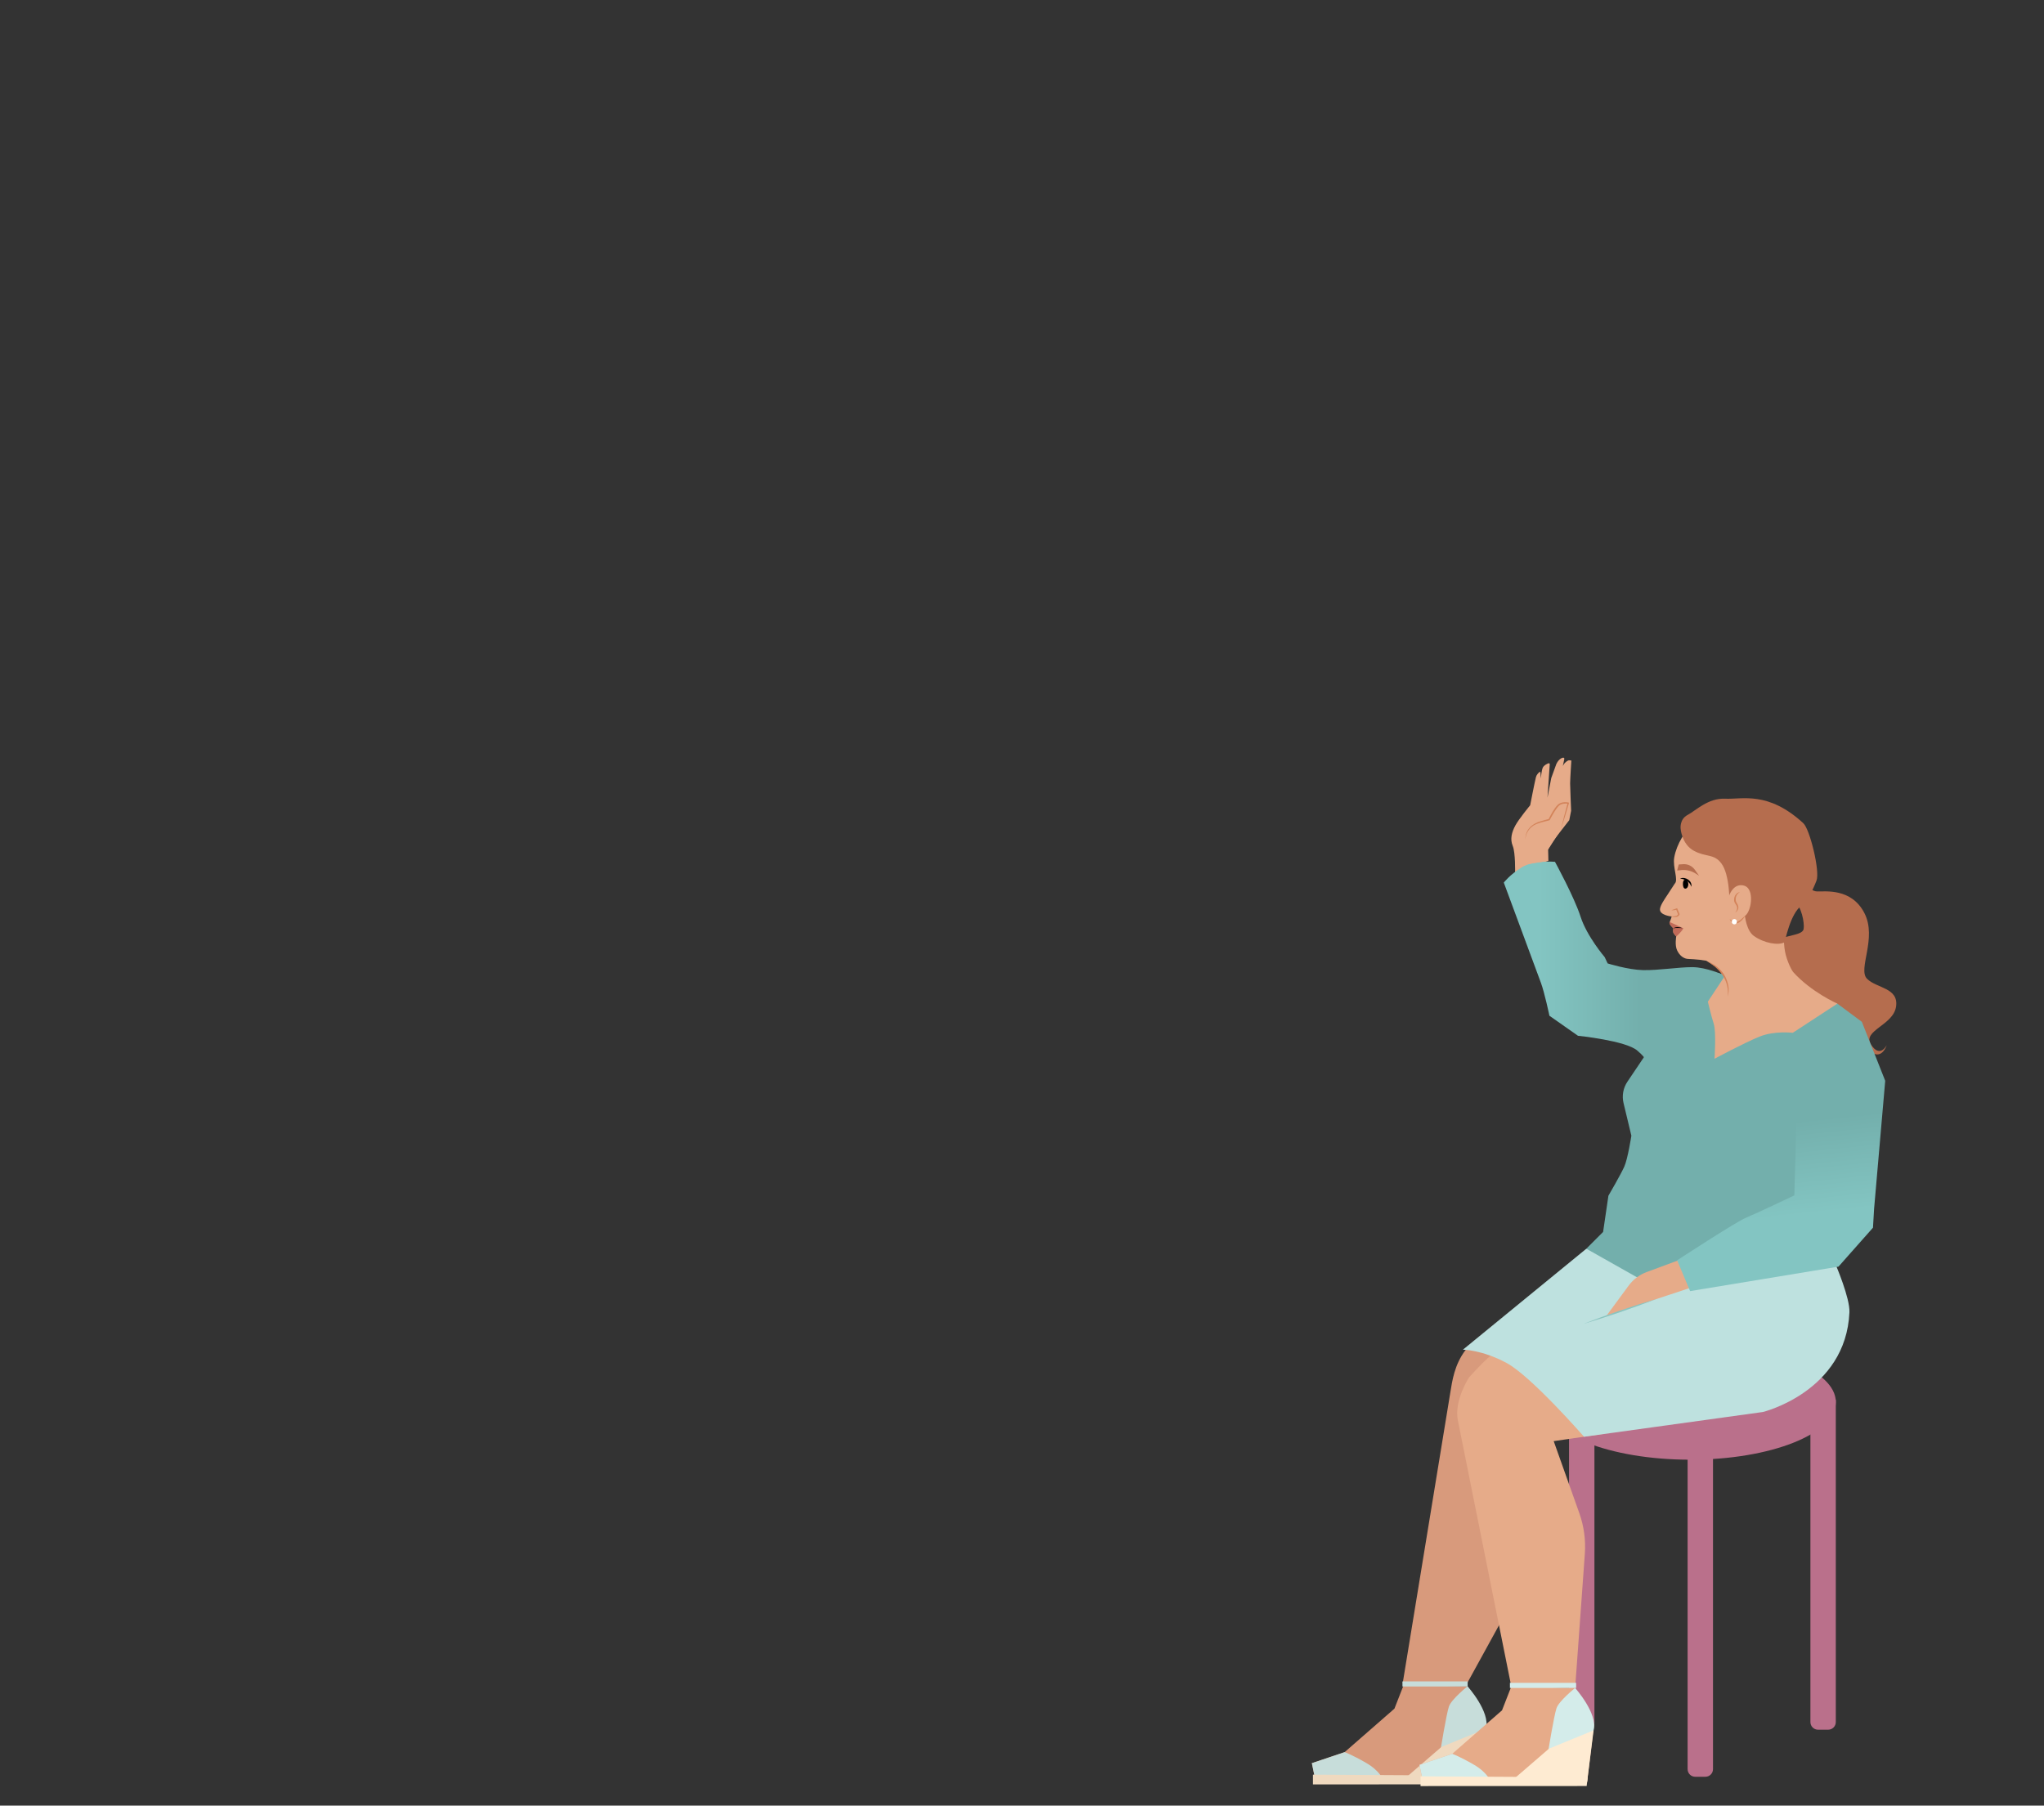 <?xml version="1.0" encoding="UTF-8"?>
<svg id="b" data-name="Ebene 2" xmlns="http://www.w3.org/2000/svg" xmlns:xlink="http://www.w3.org/1999/xlink" viewBox="0 0 1310.32 1157.54">
  <rect x="0" y="0" width="1310.32" height="1157.54" fill="#333333" stroke="none"/>
  <defs>
    <linearGradient id="d" data-name="Unbenannter Verlauf 55" x1="964.03" y1="615.8" x2="1104.8" y2="615.8" gradientUnits="userSpaceOnUse">
      <stop offset=".16" stop-color="#83c5c2"/>
      <stop offset=".62" stop-color="#73afac"/>
    </linearGradient>
    <linearGradient id="e" data-name="Unbenannter Verlauf 55" x1="1147.16" y1="800.98" x2="1133.35" y2="669.89" xlink:href="#d"/>
  </defs>
  <g id="c" data-name="S3 Personen">
    <g>
      <path d="M1160.57,897.29h16.28v206.71c0,2.7-2.19,4.88-4.88,4.88h-6.51c-2.7,0-4.88-2.19-4.88-4.88v-206.71h0Z" style="fill: #ba708b;"/>
      <path d="M1005.84,897.29h16.28v206.71c0,2.7-2.19,4.88-4.88,4.88h-6.51c-2.7,0-4.88-2.19-4.88-4.88v-206.71h0Z" style="fill: #ba708b;"/>
      <ellipse cx="1083.49" cy="898.83" rx="93.38" ry="36.96" style="fill: #ba708b;"/>
      <path d="M1081.85,927.47h16.28v206.71c0,2.7-2.19,4.88-4.88,4.88h-6.51c-2.7,0-4.88-2.19-4.88-4.88v-206.71h0Z" style="fill: #ba708b;"/>
    </g>
    <g>
      <polygon points="899.87 1080.14 893.91 1095.39 861.99 1123.27 840.98 1130.34 843.2 1141.25 948.46 1141.25 952.91 1104.48 940.78 1081.05 899.87 1080.14" style="fill: #d89a7c;"/>
      <path d="M861.99,1123.27s4.65,1.62,13.74,6.87,10.91,10.91,10.91,10.91h-43.44l-2.22-10.71,21.01-7.07Z" style="fill: #c7ddda;"/>
      <path d="M940.78,1081.05s-10.3,8.28-11.92,12.93c-1.62,4.65-5.46,28.29-5.46,28.29,0,0,26.54-4.05,29.21-14.02,2.89-10.81-11.83-27.19-11.83-27.19Z" style="fill: #c7ddda;"/>
      <polygon points="900.54 1140.22 924.02 1119.95 952.62 1108.24 948.46 1141.25 900.54 1140.22" style="fill: #efd9bf;"/>
      <polygon points="948.17 1143.92 841.67 1143.96 841.67 1137.71 948.82 1138.32 948.17 1143.92" style="fill: #efd9bf;"/>
      <path d="M995.5,539.25l10.5-13.48,1.18-6.02s-.64-14.94-.64-17.52.79-14.68.79-14.68l-1.61-.16c-1,.23-2.62,1.57-3.14,2.45l-.7,1.19.94-4.48c.12-.55-.43-1-.95-.79,0,0-2.33.28-4.14,3.97-.1.2-3.28,9.03-3.28,9.03l-2.43,12.58,1.46-21.4c.03-.44-.4-.76-.81-.61-1.02.38-2.68,1.17-3.53,2.55-.94,1.53-1.36,7.18-1.36,7.18l-.26-3.88c-.02-.3-.37-.46-.61-.26-.72.58-1.92,1.75-2.31,3.38-.96,3.94-3.67,17.94-3.67,17.94,0,0-7.24,8.75-9.52,12.99-2.27,4.24-3.49,8.64-1.67,13.04,1.82,4.4,1.52,16.98,1.52,16.98l21.22-7.43-.15-7.13,3.18-5.46Z" style="fill: #e6ab89;"/>
      <path d="M1154.37,563.12s5.29,8.19,10.41,8.37,22.02-2.39,30.39,13.83c8.37,16.22-4.44,36.02,1.71,42.17,6.15,6.15,20.32,5.63,18.61,17.76-1.71,12.12-21.85,15.37-16.05,24.41,5.8,9.05,10.07.34,10.07.34,0,0-1.88,6.15-6.32,5.98s-11.61-8.88-11.61-8.88l-56.17-51.05s.68-11.61,6.15-14.17c5.46-2.56,14-2.56,14.68-6.32.68-3.76-1.54-15.37-5.98-17.24s4.1-15.19,4.1-15.19Z" style="fill: #b56d4e;"/>
      <path d="M966.53,846.31l-27.07,19.23c-7.13,9.33-8.56,20.07-9.7,27.02l-30.53,186.39,40.75,1.13,28.3-51.5,15.28-175.44c-4.21-19.77-17.02-6.83-17.02-6.83Z" style="fill: #d89a7c;"/>
      <path d="M1104.8,625.01s-10.94-4.99-19.98-4.99-21.88,2.14-31.63,1.9c-9.75-.24-22.59-4.28-22.59-4.28l-1.9-4.04s-11.41-13.32-15.46-25.92-16.41-35.19-16.41-35.19c0,0-13.79-1.19-21.4,3.57-7.61,4.76-11.41,9.75-11.41,9.75,0,0,19.5,52.79,23.78,64.21,2.31,6.16,5.47,21.16,5.47,21.16l18.31,12.84s30.68,3.09,38.05,9.51c7.37,6.42,4.04,5.71,4.04,5.71l51.13-54.22Z" style="fill: url(#d);"/>
      <path d="M983.55,853.14l-9.79,4.43c-13.14,5.95-20.23,12.41-32.04,25.5,0,0-9.82,14.9-7.09,27.81l34.21,170.33,40.92.91,6.21-85.94c.64-8.86-.57-17.76-3.54-26.13l-16.42-46.16,31.13-4.53v-40.18l-43.58-26.03Z" style="fill: #e6ab89;"/>
      <path d="M1176.86,810.96s9.13,21.25,8.73,30.3c-2.26,50.93-55.46,63.95-55.46,63.95l-114.67,15.88s-33.87-38.86-49.72-47.35-27.93-8.47-27.93-8.47l79.13-64.75,159.92,10.45Z" style="fill: #bee1df;"/>
      <path d="M1097.3,622.81l-43.43,54.9-10.6,15.74c-2.72,4.04-3.62,9.03-2.48,13.76l5.01,20.87s-2.26,14.71-4.53,19.81c-2.26,5.09-10.19,18.68-10.19,18.68l-3.4,23.2-10.75,10.75,35.09,19.81,124.83-9.36,1-167.55-80.56-20.6Z" style="fill: #73afac;"/>
      <path d="M1136.19,594.57s1.44,15.25,13.09,28.33c11.65,13.08,28.58,20.52,28.58,20.52l-28.59,18.69s-11.65-1.43-21.16,2.38c-9.51,3.8-29.01,14.27-29.01,14.27,0,0,1.19-17.12-.48-22.35s-3.8-14.27-3.8-14.27l10.23-15.46s-.95-11.18-9.75-13.08c-8.8-1.9,40.9-19.02,40.9-19.02Z" style="fill: #e6ab89;"/>
      <polygon points="968.83 1081.21 962.88 1096.47 930.96 1124.35 909.94 1131.42 912.17 1142.33 1017.43 1142.33 1021.87 1105.56 1009.75 1082.12 968.83 1081.21" style="fill: #e6ab89;"/>
      <path d="M930.96,1124.35s4.65,1.62,13.74,6.87,10.91,10.91,10.91,10.91h-43.44l-2.22-10.71,21.01-7.07Z" style="fill: #d4ecea;"/>
      <path d="M1009.75,1082.12s-10.3,8.28-11.92,12.93c-1.62,4.65-5.46,28.29-5.46,28.29,0,0,26.54-4.05,29.21-14.02,2.89-10.81-11.83-27.19-11.83-27.19Z" style="fill: #d4ecea;"/>
      <polygon points="969.51 1141.29 992.99 1121.03 1021.58 1109.31 1017.43 1142.33 969.51 1141.29" style="fill: #feebd2;"/>
      <polygon points="1017.14 1144.99 910.64 1145.03 910.64 1138.79 1017.79 1139.39 1017.14 1144.99" style="fill: #feebd2;"/>
      <path d="M1076.3,807.83l-20.72,7.67c-4.6,1.7-8.59,4.71-11.5,8.66l-14.15,19.22,55.92-18.54,3.23-19.78-12.77,2.78Z" style="fill: #e6ab89;"/>
      <path d="M1177.86,643.42l15.69,11.65,14.98,37.81-7.13,82.04-.71,12.13-22.12,24.97-95.12,15.69-8.32-19.74s37.81-24.73,44.23-27.35c6.42-2.62,30.91-14.27,30.91-14.27l1.66-58.97,25.92-63.97Z" style="fill: url(#e);"/>
      <g>
        <path d="M1159.34,609.4l-.15-.98c.09.36.13.67.15.98Z" style="fill: #d086c6;"/>
        <path d="M1149.28,622.9l-24.37,12.62h0s-6.85,4.35-6.85,4.35l-16.99-19.38-7.23-4.58c-6.39-1.11-11.17-1.01-12.38-1.22-2.27-.38-4.7-2.03-6.32-5.39-1.62-3.36-.58-8.94-.58-8.94l-1.46-1.74c-.76-.94-.58-2.29-.33-3.48,0,0-3.03-2.45-2.38-4.05,1.48-3.63,1.18-3.55,1.18-3.55,0,0-8.01-.76-7.41-4.92.34-2.38,2.68-5.82,4.59-8.69,2.26-3.38,4.84-7.41,4.84-7.41,2.57-2.37-1.45-10.43-.3-16.88,2.89-16.16,21.51-38.9,49.31-33.89,27.99,5.05,36.51,23.82,36.85,37.5.28,11.1-3.39,21.73-12.92,35.91-3.49,5.2-3.37,14.67-2.24,20.82,1.22,6.59,4.74,12.71,4.97,12.92Z" style="fill: #e6ab89;"/>
        <path d="M1089.24,561.46l-2.12-1.38c-3.02-1.97-6.66-2.74-10.22-2.17l-1.76.14,1.03-3.84,2.81-.19c2.95-.2,5.79,1.15,7.5,3.56l2.75,3.88Z" style="fill: #b56d4e;"/>
        <path d="M1071.11,587.41c1.59,0,4.1.3,4.74-1.51,0,0,.05.47.05.47-.31-.6-.57-1.22-.84-1.83-.24-.63-.5-1.25-.71-1.89l1,.45c-1.24.3-2.48.51-3.78.47-.05,0-.06-.08-.01-.09l3.5-1.22s.09,0,.1.05c.53,1.25,1.1,2.5,1.58,3.76-.78,2.37-3.78,1.98-5.67,1.44-.06-.02-.04-.11.03-.1h0Z" style="fill: #d3835a;"/>
        <path d="M1082.3,566.78c.03,1.59-.81,2.89-1.88,2.91s-1.55-1.29-1.58-2.88c-.03-1.59.41-2.85,1.47-2.87s1.96,1.25,1.99,2.84Z"/>
        <path d="M1077.2,563.11c3.21-1.21,7.71,1.54,7.05,5.19,0,.06-.09.09-.11.03-.81-3.07-3.98-4.73-6.95-5.1-.07,0-.06-.11,0-.11h0Z"/>
        <path d="M1115.23,572.03c-2.12,1.2-2.85,3.47-2.42,5.67.18.88,1.23,1.85,1.54,3.47.27,1.54-.64,2.89-1.72,3.79-.05.04-.11-.02-.08-.07.68-1.03,1.3-2.28.97-3.51-.32-1.22-1.37-2.1-1.76-3.37-.59-2.5.77-5.55,3.44-6.08.07,0,.09.09.02.11h0Z" style="fill: #d3835a;"/>
        <path d="M1108.76,589.24c.97.57,1.84,1.22,2.68,1.6,2.82.97,5.17-2,7.2-3.67.03-.05.12,0,.09.05-2.51,4.28-6.85,7.18-9.97,2.02h0Z" style="fill: #d3835a;"/>
        <path d="M1070.4,591.09l8.75,4.03s-.94,2.11-4.58,5.23c0,0-1.69-1.62-1.89-2.44-.33-1.31.1-2.77.1-2.77,0,0-3.59-3.08-2.38-4.05Z" style="fill: #bb5e50; opacity: .84;"/>
        <path d="M1072.76,595.12c1.63-1.14,4.14-.73,5.78-.11-1.93.03-3.99-.34-5.78.11h0Z"/>
        <path d="M1118.82,587.03l-.14.17s-.07.03-.11.06h-.04c.1-.07.2-.14.29-.23Z" style="fill: #e2d5d4;"/>
        <ellipse cx="1111.77" cy="590.99" rx="1.63" ry="1.7" transform="translate(-10.89 20.96) rotate(-1.08)" style="fill: #fff;"/>
      </g>
      <path d="M1164.48,564.53c-2.31,6.11-6.34,13.87-9.39,15.88-7.42,4.89-10.93,23.56-10.93,23.56-3.93,2.39-13.32.68-19.8-3.93-4.87-3.46-5.68-12.84-5.78-12.78.04-.03.07-.04.11-.06l.14-.17c.52-.41,1.01-1.01,1.45-1.74,3.02-5.01,3.65-16.01-2.32-17.56-6.23-1.61-8.97,5.04-9.38,6.17l-.06.15c0-.25-.16-7.22-1.9-13.53,0-.02-.01-.04-.01-.06-.72-2.56-1.7-5.01-3.05-6.85-4.74-6.46-9.8-3.94-17.65-8.16-7.85-4.23-8.53-14.17-8.53-14.17,0,0-.83-6.06,4.46-8.83,5.29-2.78,13.16-10.94,24.09-10.41,10.94.52,27.42-5.11,50.1,15.7,4.18,3.83,10.77,30.67,8.46,36.79Z" style="fill: #b56d4e;"/>
      <rect x="967.95" y="1078.85" width="42.44" height="3.27" style="fill: #d4ecea;"/>
      <path d="M992.47,551.84l-.15-7.13,8.19-12.58,4.85-17.28s-6.67-.61-8.64,2.43c-1.97,3.03-3.64,8.19-3.64,8.19,0,0-7.73,1.36-10.16,3.49-2.43,2.12-5.02,5.41-5.02,9.05s1.68,15.97,1.68,15.97l12.89-2.12Z" style="fill: #e6ab89;"/>
      <path d="M1093.85,615.9c4.49,1.85,8.75,4.75,11.42,8.92,2.48,4.17,3.8,9.44,2.26,14.14.21-1.19.25-2.4.16-3.59-.5-8.85-6.5-15.23-13.84-19.47h0Z" style="fill: #d3835a;"/>
      <path d="M1000.51,532.13c1.38-5.83,2.89-11.62,4.44-17.4,0,0,.33.54.33.54-2.01-.28-4.34-.14-5.91,1.25-2.46,2.63-4.14,5.98-5.89,9.15-.06.12-.18.2-.3.23-3.35.88-7.07,1.56-10.06,3.29-3.06,2.01-5,5.12-5.22,8.81-.17-6.02,4.39-10.1,9.85-11.53,1.73-.55,3.46-1.02,5.22-1.45l-.3.24c1.77-3.3,3.39-6.74,6.06-9.44,1.83-1.58,4.43-1.75,6.7-1.39.25.04.4.29.34.53-1.69,5.75-3.42,11.48-5.27,17.18h0Z" style="fill: #d3835a;"/>
      <rect x="899.05" y="1077.91" width="41.8" height="3.27" style="fill: #c7ddda;"/>
      <path d="M1014.94,848.77c15.38-5.97,31.11-11.34,46.93-16.04-15.39,5.97-31.11,11.34-46.93,16.04h0Z" style="fill: #8ac4bf;"/>
    </g>
  </g>
  <g id="f" data-name="Rechteck">
    <rect width="1310.32" height="1157.54" style="fill: none;"/>
  </g>
</svg>